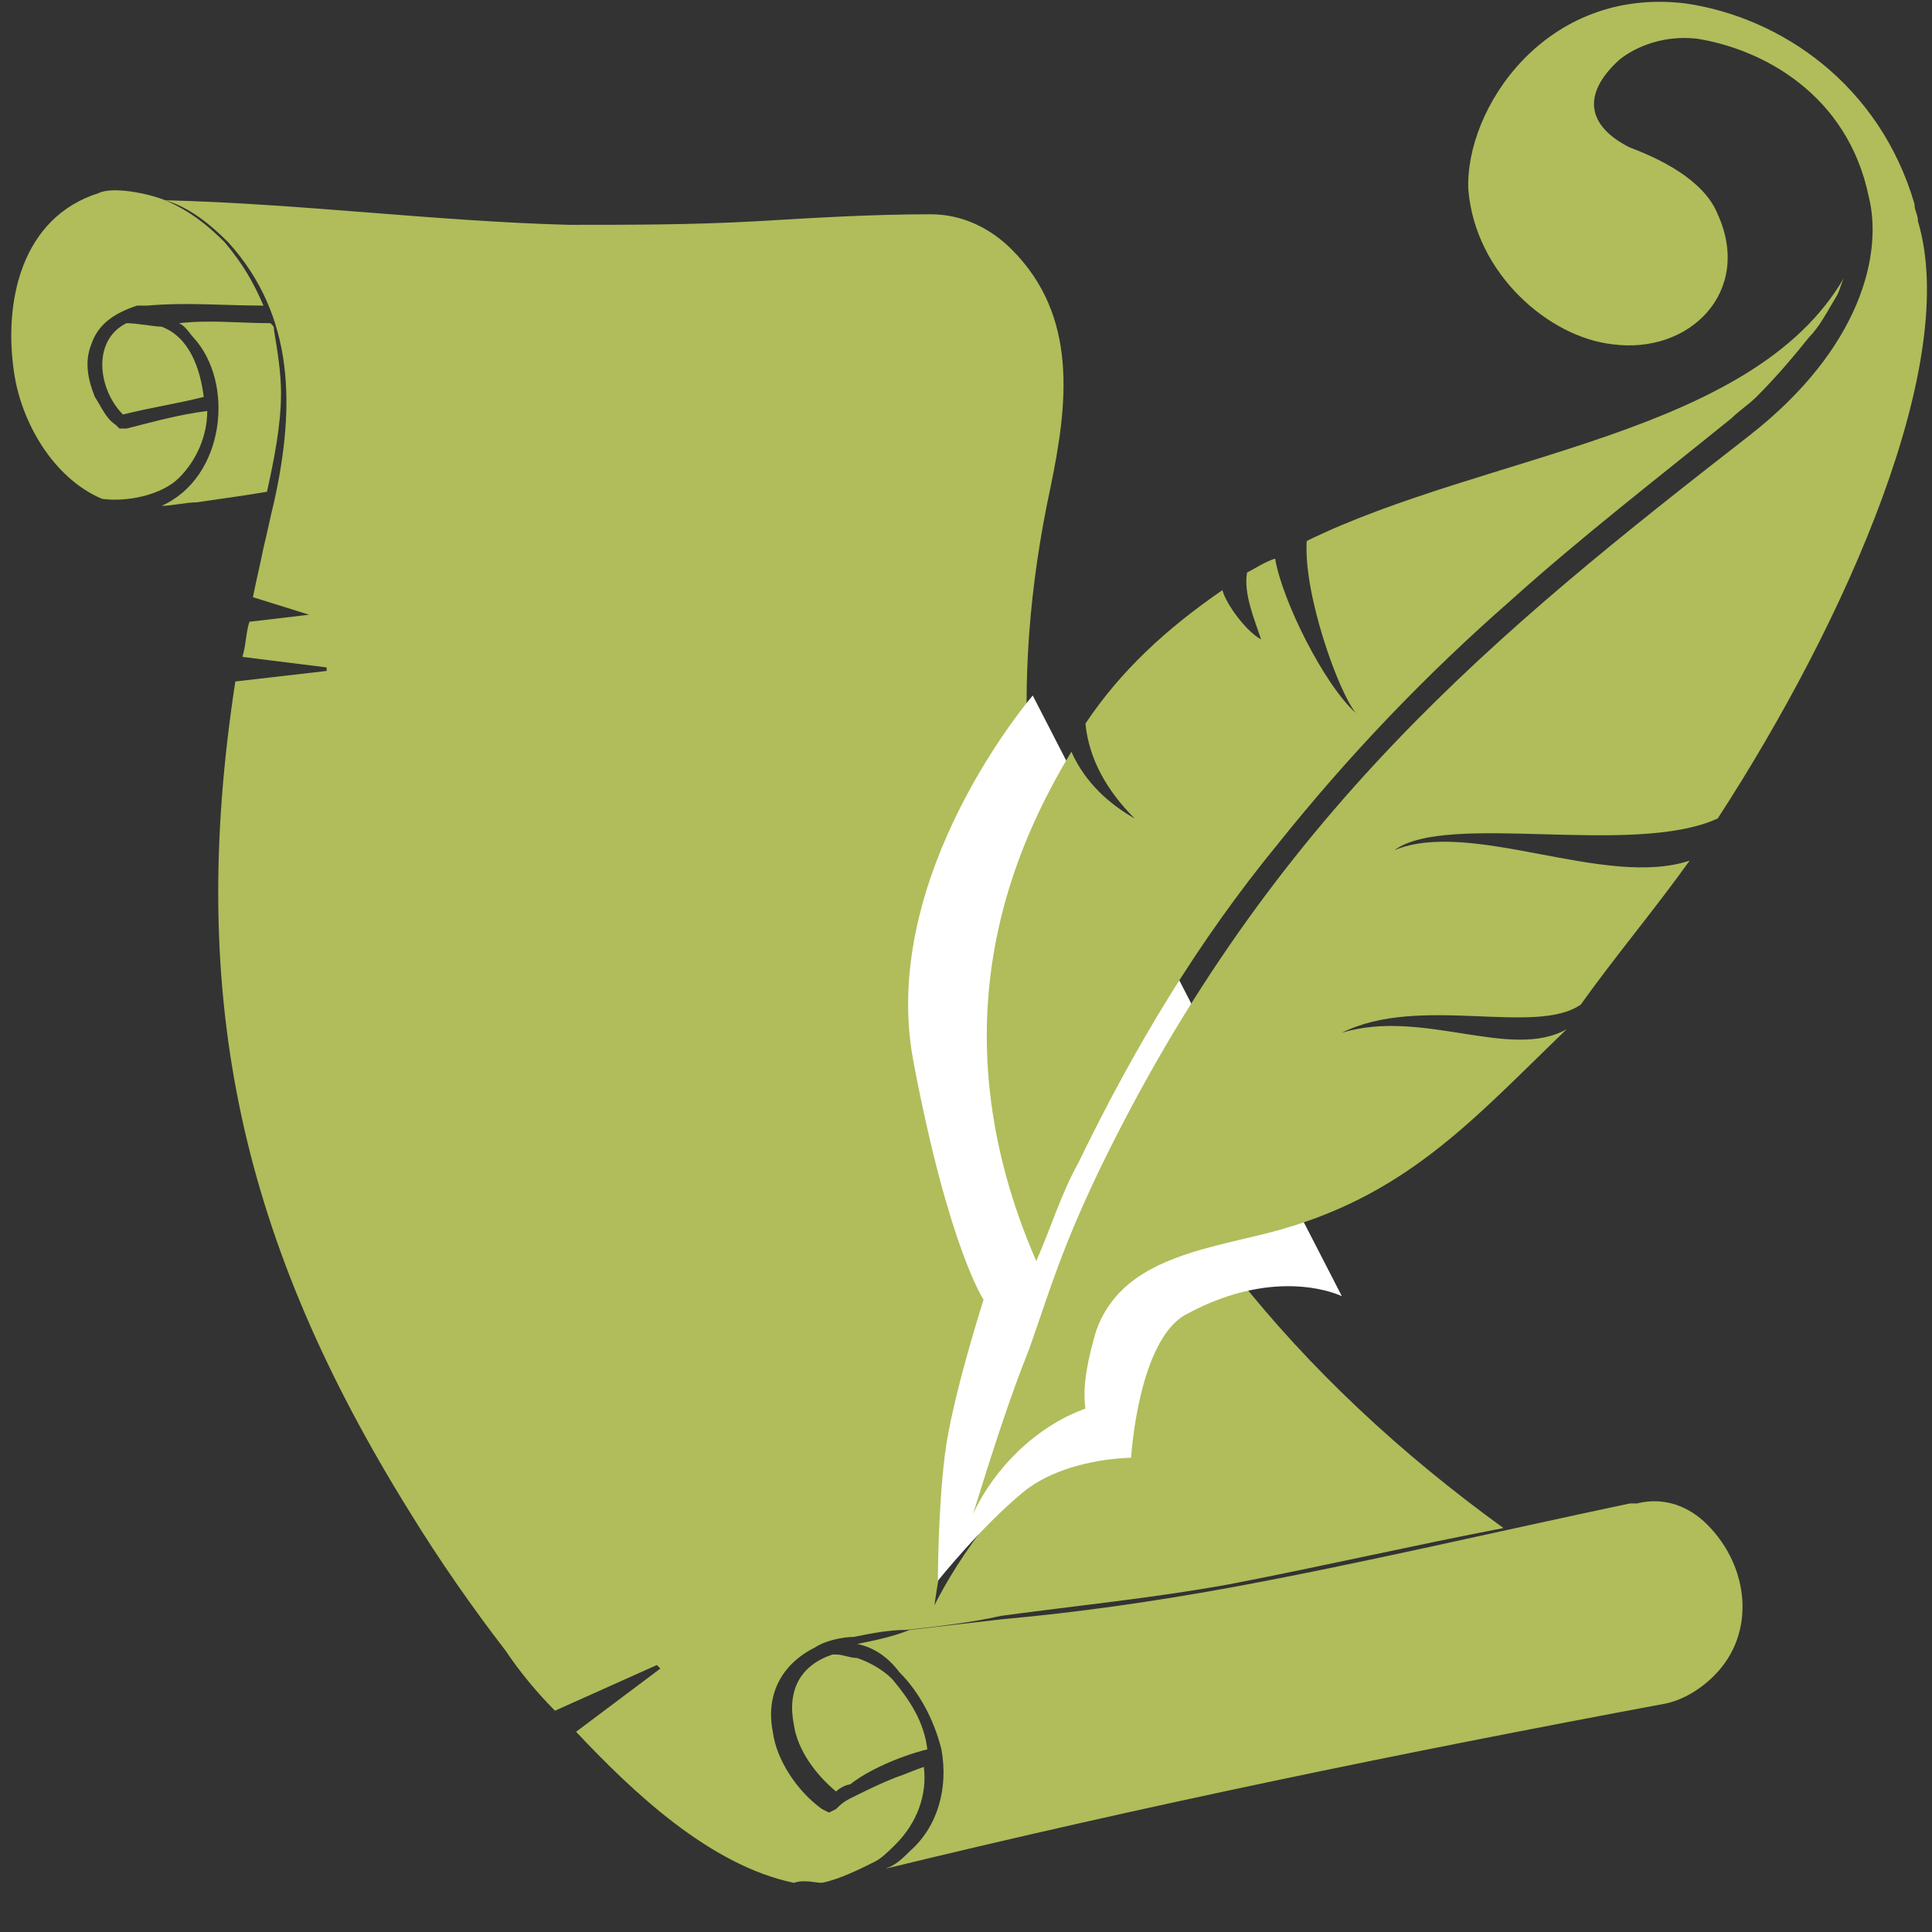 <?xml version="1.0" encoding="utf-8"?>
<!-- Generator: Adobe Illustrator 18.1.1, SVG Export Plug-In . SVG Version: 6.00 Build 0)  -->
<!DOCTYPE svg PUBLIC "-//W3C//DTD SVG 1.1//EN" "http://www.w3.org/Graphics/SVG/1.1/DTD/svg11.dtd">
<svg version="1.1" id="home_beans" xmlns="http://www.w3.org/2000/svg" xmlns:xlink="http://www.w3.org/1999/xlink" x="0px" y="0px"
	 viewBox="-372.8 369.2 55 55" enable-background="new -372.8 369.2 55 55" xml:space="preserve">
<rect x="-372.8" y="369.2" width="55" height="55" fill="#333333" stroke="none"/>
<path fill-rule="evenodd" clip-rule="evenodd" fill="#B0BD5A" d="M-349.4,422.8c0.5-0.1,1.1-0.4,1.5-0.6c0.2-0.1,0.4-0.3,0.6-0.5
	c0.6-0.6,0.9-1.4,0.8-2.2c-0.3,0.1-0.5,0.2-0.8,0.3c-0.5,0.2-0.9,0.4-1.3,0.6c-0.2,0.1-0.3,0.2-0.4,0.3l-0.2,0.1l-0.2-0.1
	c-0.7-0.5-1.3-1.4-1.4-2.2c-0.2-1,0.2-1.9,1.2-2.4c0.3-0.2,0.8-0.3,1.1-0.3c0.5-0.1,1-0.2,1.5-0.2c0.9-0.1,1.8-0.2,2.7-0.4
	c2.2-0.3,4.3-0.5,6.5-0.9c2.6-0.5,5.2-1.1,7.8-1.6c-2.9-2.1-5.5-4.5-7.7-7.3c-1.3,0.3-2.9,0.8-3.4,2.2c-0.2,0.7-0.3,1.4-0.4,2.2
	l0,0.4l-0.4,0.1c-2,0.7-3.7,3.4-4.3,4.6c0.4-2.7,0.9-4.5,1.9-7.1c0.2-0.5,0.4-1,0.5-1.5l-0.3-0.7c-1.3-3-1.8-6.1-1.2-9.3
	c0.3-1.8,1-3.5,1.8-5.1c-0.2-2.6,0-5.3,0.6-8.1c0.5-2.4,0.8-4.9-1.1-6.8c-0.6-0.6-1.4-1-2.3-1c-1.7,0-3.3,0.1-5,0.2
	c-1.8,0.1-3.5,0.1-5.3,0.1c-3.8-0.1-7.6-0.6-11.5-0.7c0,0,0,0,0,0c0.7,0.2,1.3,0.7,1.8,1.2c1.9,2.1,1.9,4.7,1.3,7.4
	c-0.1,0.4-0.2,0.9-0.3,1.3c-0.1,0.5-0.2,0.9-0.3,1.4l1.6,0.5l-1.7,0.2c-0.1,0.3-0.1,0.7-0.2,1l2.4,0.3l0,0.1l-2.6,0.3
	c-1.4,9.1,0.2,16,5,23.7c0.8,1.3,1.7,2.6,2.7,3.9c0.4,0.6,0.9,1.2,1.4,1.7l2.9-1.3l0.1,0.1l-2.4,1.8c1.6,1.7,3.8,3.8,6.2,4.3
	C-349.9,422.7-349.6,422.8-349.4,422.8L-349.4,422.8z M-348.4,416c0.5,0.1,0.9,0.4,1.2,0.8c0.6,0.6,1,1.4,1.2,2.2
	c0.2,1.1-0.1,2.2-0.9,2.9c-0.2,0.2-0.4,0.4-0.7,0.5c7.4-1.8,14.7-3.3,22.2-4.7c0.5-0.1,1-0.4,1.4-0.8c1.2-1.2,1-3.1-0.2-4.3
	c-0.5-0.5-1.2-0.8-2-0.6l-0.2,0c-3.8,0.8-7.6,1.7-11.4,2.4c-2.2,0.4-4.3,0.7-6.5,0.9c-0.9,0.1-1.7,0.2-2.6,0.3
	C-347.4,415.8-347.9,415.9-348.4,416L-348.4,416z M-369.2,378.4c-1,0.5-0.8,1.9-0.1,2.6c0.8-0.2,1.5-0.3,2.3-0.5
	c-0.1-0.8-0.4-1.7-1.2-2C-368.4,378.5-368.9,378.4-369.2,378.4L-369.2,378.4z M-365.3,377.9C-365.3,377.9-365.3,377.9-365.3,377.9
	c-0.3-0.7-0.6-1.2-1.1-1.8c-0.5-0.5-1-0.9-1.7-1.2c-0.5-0.2-1.5-0.4-1.9-0.2c-2.2,0.7-2.7,3.1-2.4,5.1c0.2,1.4,1.1,3,2.5,3.6
	c0.7,0.1,1.7-0.1,2.2-0.6c0.5-0.5,0.8-1.2,0.8-1.9c-0.8,0.1-1.5,0.3-2.3,0.5l-0.2,0l-0.1-0.1c-0.3-0.2-0.4-0.5-0.6-0.8
	c-0.2-0.5-0.3-1-0.1-1.5c0.2-0.6,0.7-0.9,1.3-1.1c0.1,0,0.1,0,0.2,0c0,0,0.1,0,0.1,0C-367.5,377.8-366.4,377.9-365.3,377.9
	L-365.3,377.9z M-368.2,383.6c0.3,0,0.7-0.1,1-0.1c0.7-0.1,1.4-0.2,2-0.3l0,0c0.2-0.9,0.4-1.9,0.4-2.8c0-0.6-0.1-1.2-0.2-1.8
	c0-0.1,0-0.1-0.1-0.2c-0.9,0-1.7-0.1-2.6,0c0.2,0.1,0.3,0.3,0.4,0.4C-366.1,380.1-366.4,382.8-368.2,383.6L-368.2,383.6z
	 M-346.4,419c-0.1-0.8-0.5-1.4-1-2c-0.3-0.3-0.7-0.5-1-0.6c-0.2,0-0.4-0.1-0.6-0.1c0,0-0.1,0-0.1,0c-0.9,0.3-1.3,1-1.1,2
	c0.1,0.7,0.6,1.4,1.2,1.9c0.1-0.1,0.3-0.2,0.4-0.2C-348.1,419.6-347.2,419.2-346.4,419L-346.4,419z"/>
<path fill="#FFFFFF" d="M-343.4,389c0,0-4.4,5.1-3.4,10.4s2,6.8,2,6.8s-0.9,2.8-1.1,4.4s-0.2,3.6-0.2,3.6s1.2-1.5,2.4-2.5
	s3.1-1,3.1-1s0.2-3.4,1.6-4.1c2.6-1.4,4.4-0.5,4.4-0.5L-343.4,389z"/>
<path fill-rule="evenodd" clip-rule="evenodd" fill="#B0BD5A" d="M-321.3,378.8c-0.4,0.5-0.9,1.1-1.5,1.7c-0.2,0.2-0.5,0.4-0.7,0.6
	c-2.1,1.7-4.3,3.4-6.3,5.2c-2.4,2.1-4.6,4.4-6.6,6.9c-2.3,2.8-4.1,5.8-5.7,9.1c-0.5,0.9-0.8,1.9-1.2,2.8c-3-6.9-0.5-12,1-14.5
	c0.4,0.9,1.1,1.5,1.8,1.9c-0.8-0.8-1.3-1.7-1.4-2.7c1-1.5,2.3-2.7,3.9-3.8c0.1,0.4,0.7,1.2,1.1,1.4c-0.2-0.6-0.5-1.3-0.4-1.9
	c0.2-0.1,0.5-0.3,0.8-0.4c0.2,1.2,1.4,3.6,2.3,4.4c-0.5-0.6-1.5-3.4-1.4-4.9c5.1-2.5,12.7-3,15.3-7.5c-0.1,0.2-0.1,0.3-0.2,0.5
	C-320.8,378.1-321,378.5-321.3,378.8L-321.3,378.8z M-341.6,407.1c0.7-2,2.9-2.3,4.9-2.8c3.9-1,5.8-3.2,8.5-5.8
	c-1.6,0.9-4.1-0.6-6.4,0.1c2.2-1.1,5.5,0.1,6.8-0.8c1-1.4,2.1-2.7,3.1-4.1c-2.4,0.8-6.2-1.2-8.4-0.3c1.5-1.1,6.8,0.2,9.2-0.9
	c3.7-5.7,6.9-13,5.7-17l0,0c0-0.2-0.1-0.3-0.1-0.5c-1-3.4-3.8-5.3-6.5-5.7c-4-0.5-6.3,3-6.2,5.3c0.2,2.4,2.3,4.2,4.1,4.4
	c2.2,0.3,4-1.5,3-3.7c-0.4-1-1.7-1.6-2.5-1.9c-1.2-0.6-1.4-1.5-0.3-2.5c0.5-0.4,1.3-0.7,2.2-0.6c1.9,0.3,4.3,1.6,4.9,4.5
	c0.4,1.6-0.2,4.3-3.4,6.8c-7.2,5.6-13.6,10.8-18.5,20.9c-1.1,2.3-1.4,3.4-2,5.1c-0.6,1.5-1.1,3.1-1.6,4.7c0.6-1.3,1.8-2.5,3.2-3
	C-342,408.6-341.8,407.8-341.6,407.1L-341.6,407.1z"/>
</svg>
